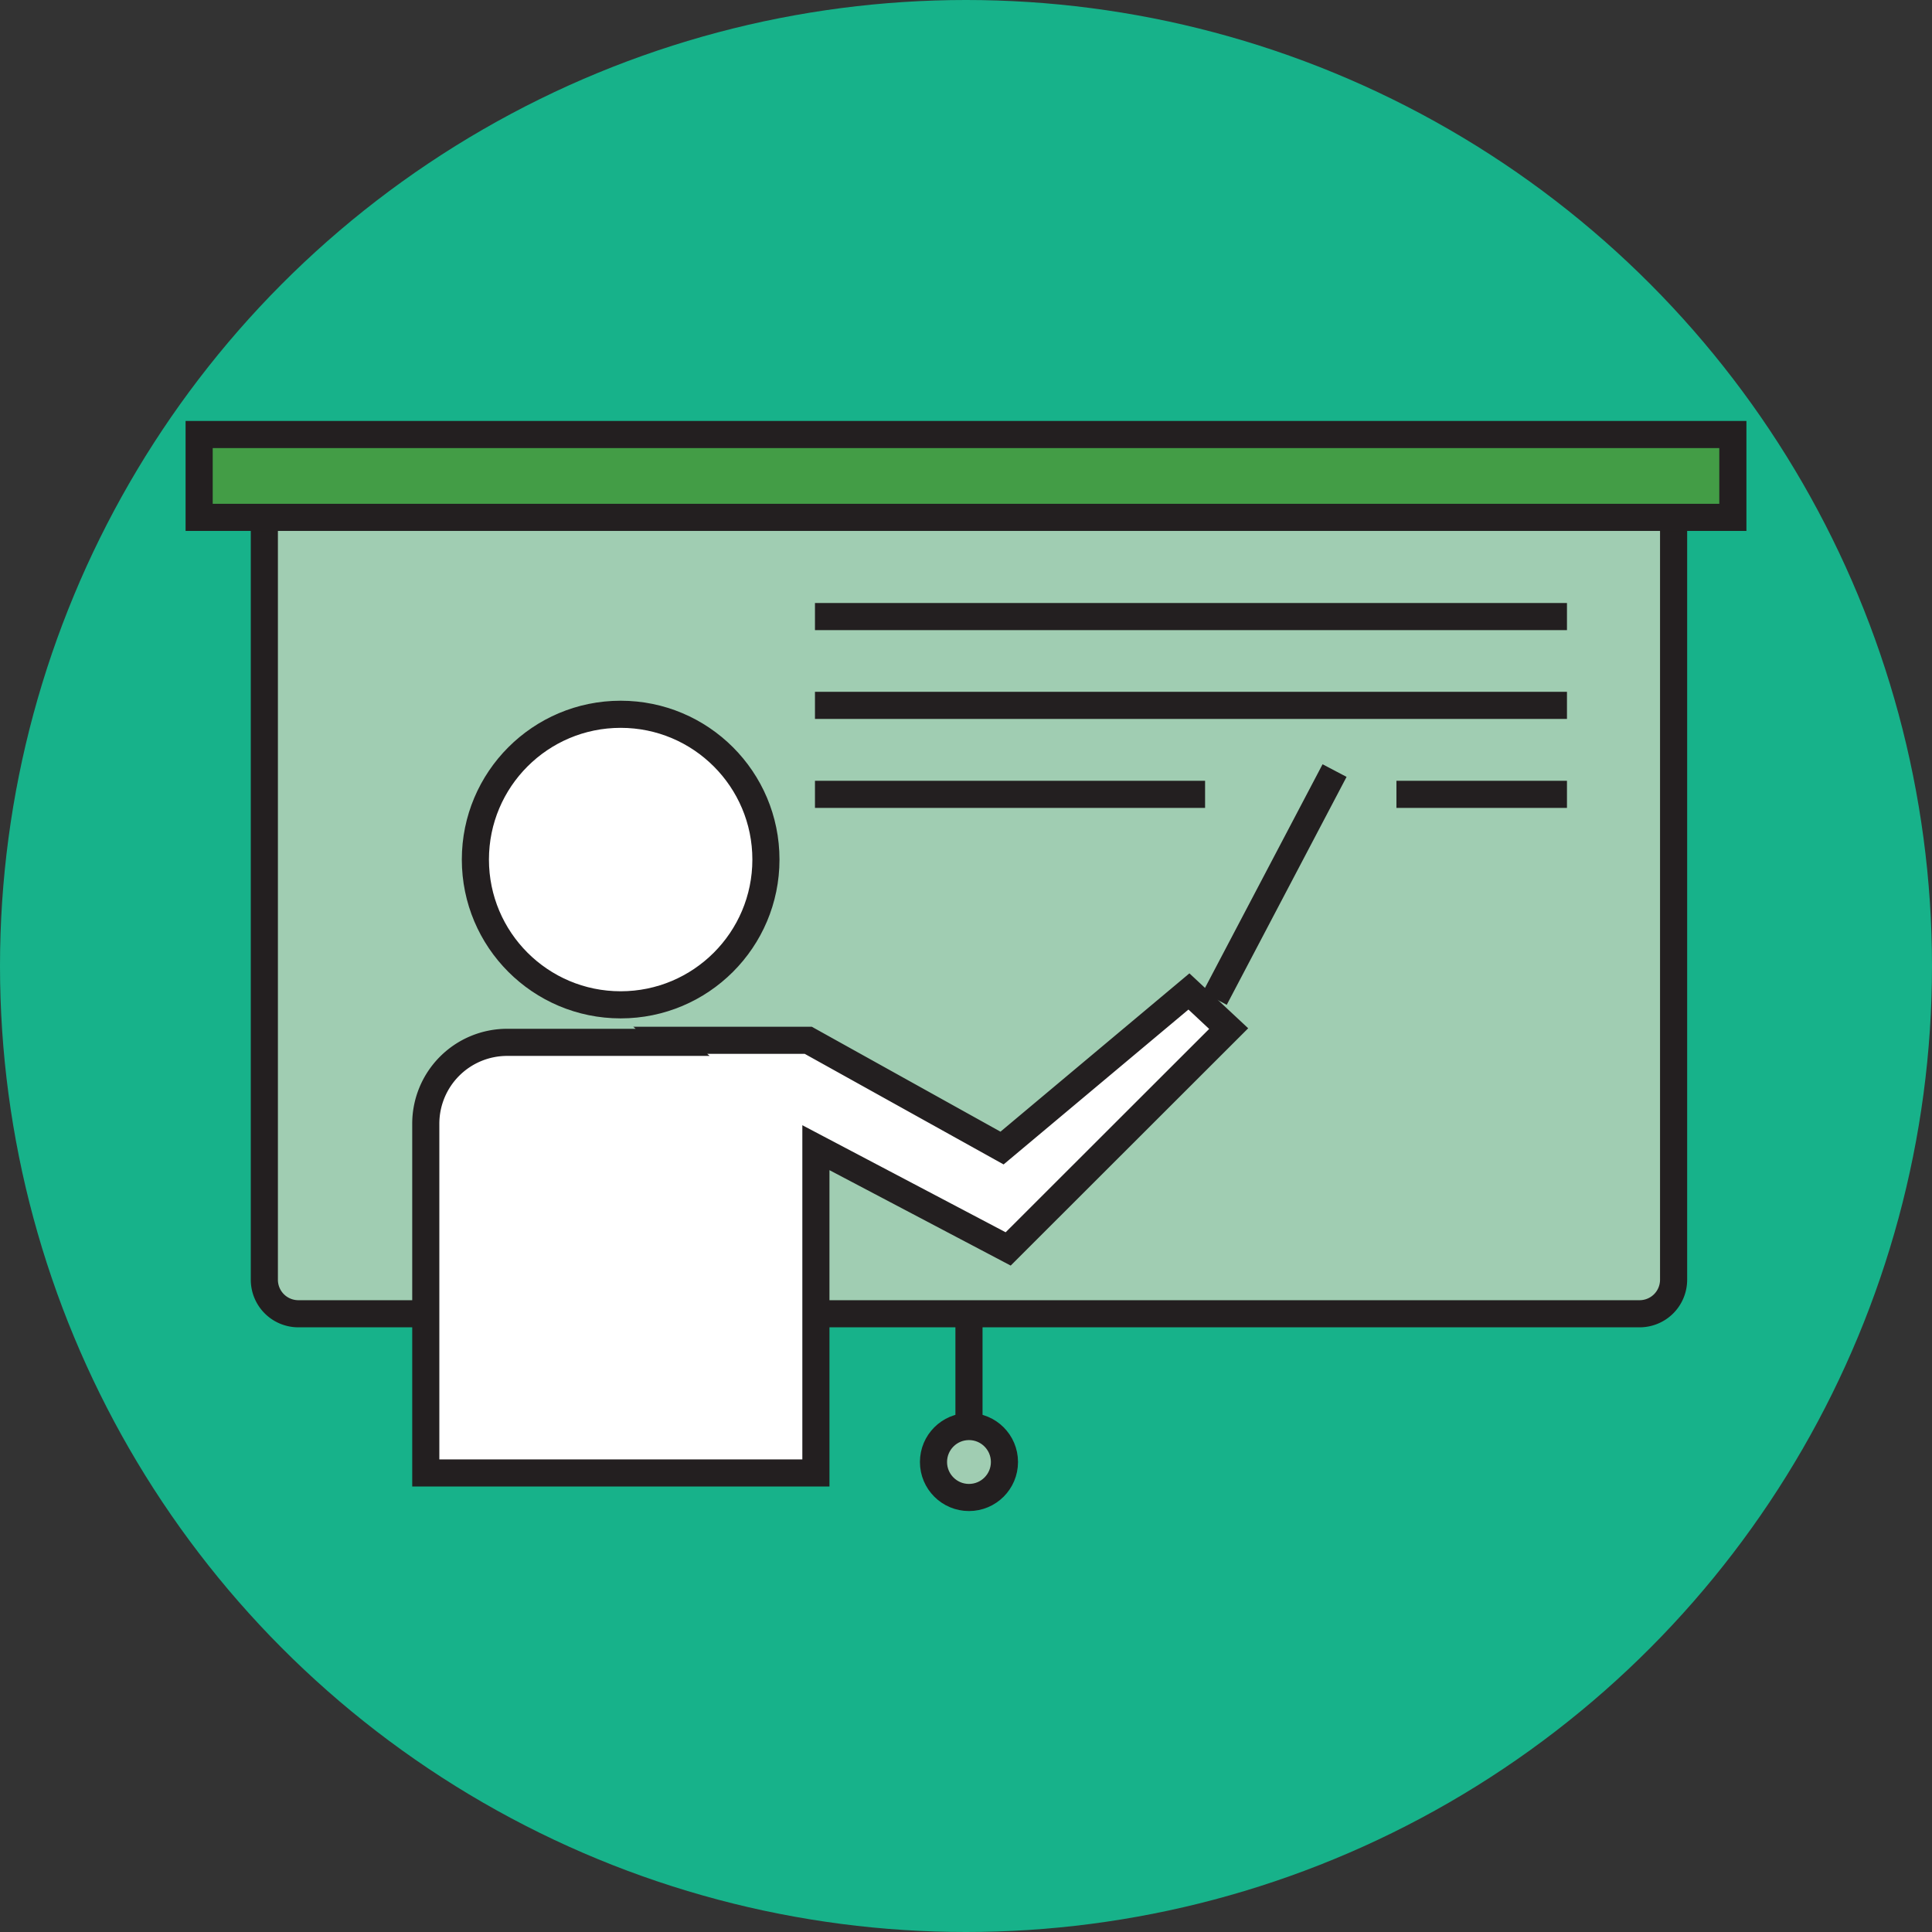 <svg xmlns="http://www.w3.org/2000/svg" viewBox="0 0 104 104"><rect x="0" y="0" width="104" height="104" fill="#333333" stroke="none"/><defs><style>.cls-1{fill:#17b28a;}.cls-2{fill:#a0cdb2;}.cls-2,.cls-3,.cls-4{stroke:#231f20;stroke-miterlimit:10;stroke-width:1.46px;}.cls-3{fill:#fff;}.cls-4{fill:#439d46;}</style></defs><g id="Layer_2" data-name="Layer 2"><circle class="cls-1" cx="52" cy="52" r="52"/><path class="cls-2" d="M14.23,27.38H90.09a0,0,0,0,1,0,0V68.89a1.83,1.83,0,0,1-1.83,1.83H16.06a1.83,1.83,0,0,1-1.83-1.83V27.38A0,0,0,0,1,14.23,27.38Z"/><circle class="cls-3" cx="33.41" cy="46.27" r="7.82"/><path class="cls-3" d="M66.14,55.37,54.27,67.23,43.92,61.78V79.29h-21V60.49a4.38,4.38,0,0,1,4.38-4.38h8.91L36.08,56h7.43L53.94,61.8,64,53.37Z"/><line class="cls-3" x1="65.39" y1="53.75" x2="71.84" y2="41.48"/><line class="cls-3" x1="43.87" y1="37.97" x2="84.35" y2="37.97"/><line class="cls-3" x1="75.17" y1="42.76" x2="84.35" y2="42.76"/><line class="cls-3" x1="43.87" y1="42.76" x2="64.87" y2="42.76"/><line class="cls-3" x1="43.87" y1="33.19" x2="84.35" y2="33.19"/><rect class="cls-4" x="10.72" y="23.39" width="82.56" height="4.46"/><line class="cls-3" x1="52.16" y1="70.89" x2="52.16" y2="76.31"/><circle class="cls-2" cx="52.16" cy="78.7" r="1.91"/></g></svg>
